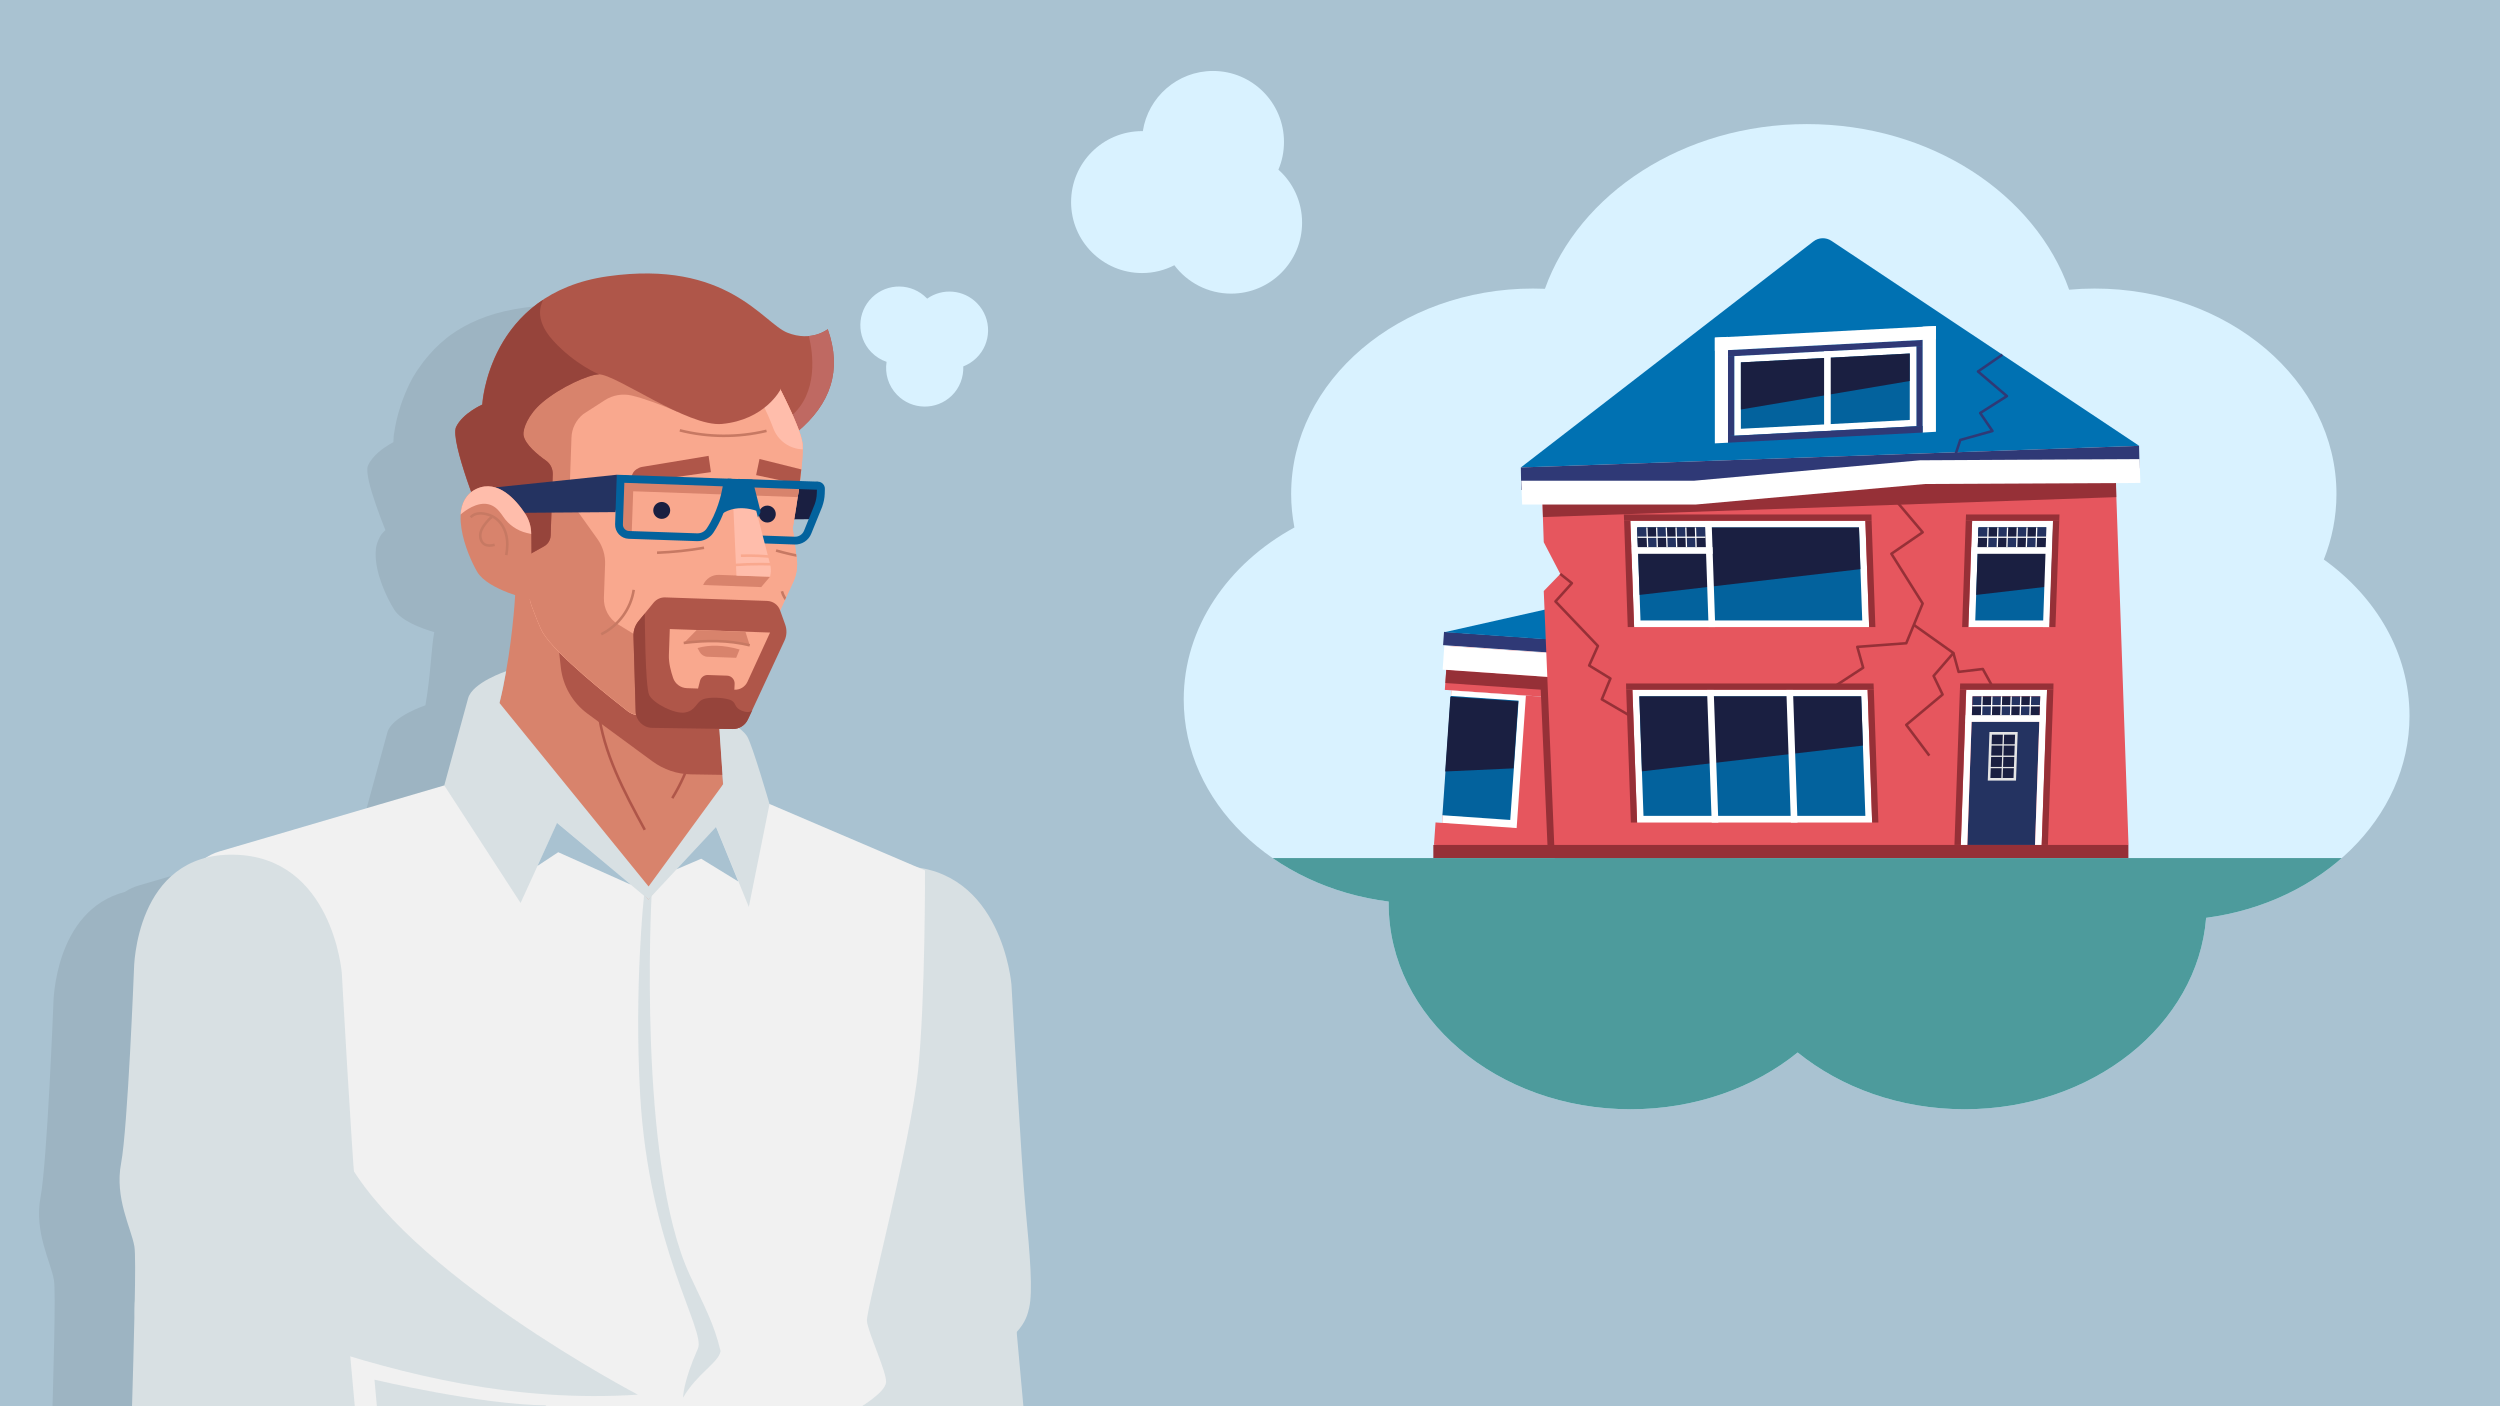 <svg xmlns="http://www.w3.org/2000/svg" xmlns:xlink="http://www.w3.org/1999/xlink" x="0px" y="0px" viewBox="0 0 1920 1080" style="enable-background:new 0 0 1920 1080;" xml:space="preserve"><style type="text/css">	.st0{fill:#818181;}	.st1{fill:#A9C2D1;}	.st2{fill:#D9F2FF;}	.st3{clip-path:url(#SVGID_00000048486087954271667710000002714906696516428707_);}	.st4{fill:#2F3976;}	.st5{fill:#E6565E;}	.st6{fill:#963037;}	.st7{fill:#FFFFFF;}	.st8{fill:#03629D;}	.st9{fill:#1A1F41;}	.st10{fill:#0071B2;}	.st11{fill:#243361;}	.st12{fill:#E5E5E5;}	.st13{fill:none;stroke:#FFFFFF;stroke-miterlimit:10;}	.st14{fill:none;stroke:#963037;stroke-width:2;stroke-linejoin:round;stroke-miterlimit:10;}	.st15{fill:none;stroke:#2F3976;stroke-width:2;stroke-linejoin:round;stroke-miterlimit:10;}	.st16{fill:#4D9B9C;}	.st17{fill:#9DB4C2;}	.st18{fill:#F9A88E;}	.st19{fill:#D8E0E3;}	.st20{fill:#F1F1F1;}	.st21{fill:#D8836C;}	.st22{fill:none;stroke:#AF5649;stroke-width:2;stroke-miterlimit:10;}	.st23{fill:#AF5649;}	.st24{fill:#BF6962;}	.st25{fill:#FFBDAB;}	.st26{clip-path:url(#SVGID_00000088813749197063597420000005129020219513866909_);fill:#AF5649;}			.st27{clip-path:url(#SVGID_00000088813749197063597420000005129020219513866909_);fill:none;stroke:#C77963;stroke-width:2;stroke-miterlimit:10;}	.st28{fill:#96443B;}	.st29{fill:none;stroke:#C77963;stroke-width:2;stroke-miterlimit:10;}	.st30{fill:none;stroke:#F9A88E;stroke-width:2;stroke-miterlimit:10;}</style><g id="DOC_x5F_BG">	<rect x="-7699.4" y="-7951.8" class="st0" width="17318.7" height="16983.5"></rect></g><g id="BG">	<rect class="st1" width="1920" height="1080"></rect></g><g id="FG">	<path class="st2" d="M1850.5,549.8c0-48.2-25.6-91.3-65.8-120.1c6.3-15.8,9.7-32.7,9.7-50.3c0-87.2-83.2-157.8-185.8-157.8  c-6.6,0-13.1,0.3-19.5,0.9c-26-73.6-106.3-127.2-201.4-127.2c-94.8,0-175,53.3-201.2,126.5c-3-0.1-6-0.2-9.1-0.2  c-102.6,0-185.8,70.6-185.8,157.8c0,8.8,0.9,17.3,2.5,25.7c-51.1,27.9-85,76.7-85,132.1c0,78.8,68.3,144,157.4,155.2  c0,0.6,0,1.2,0,1.7c0,87.2,83.2,157.8,185.8,157.8c49.8,0,94.9-16.6,128.3-43.6c33.4,27,78.5,43.6,128.3,43.6  c98.4,0,178.9-64.9,185.4-147C1782.7,693.3,1850.5,628.3,1850.5,549.8z"></path>	<g>		<defs>			<path id="SVGID_1_" d="M1850.5,549.8c0-48.2-25.6-91.3-65.8-120.1c6.3-15.8,9.7-32.7,9.7-50.3c0-87.2-83.2-157.8-185.8-157.8    c-6.6,0-13.1,0.3-19.5,0.9c-26-73.6-106.3-127.2-201.4-127.2c-94.8,0-175,53.3-201.2,126.5c-3-0.1-6-0.2-9.1-0.2    c-102.6,0-185.8,70.6-185.8,157.8c0,8.8,0.9,17.3,2.5,25.7c-51.1,27.9-85,76.7-85,132.1c0,78.8,68.3,144,157.4,155.2    c0,0.6,0,1.2,0,1.7c0,87.2,83.2,157.8,185.8,157.8c49.8,0,94.9-16.6,128.3-43.6c33.4,27,78.5,43.6,128.3,43.6    c98.4,0,178.9-64.9,185.4-147C1782.7,693.3,1850.5,628.3,1850.5,549.8z"></path>		</defs>		<clipPath id="SVGID_00000031890384625364575930000000446086323182929043_">			<use xlink:href="#SVGID_1_" style="overflow:visible;"></use>		</clipPath>		<g style="clip-path:url(#SVGID_00000031890384625364575930000000446086323182929043_);">			<g>									<rect x="1109" y="488.9" transform="matrix(-0.998 -6.975647e-02 6.975647e-02 -0.998 2276.678 1067.43)" class="st4" width="95.9" height="10.2"></rect>									<rect x="1101.3" y="634.6" transform="matrix(0.998 6.975647e-02 -6.975647e-02 0.998 47.662 -78.509)" class="st5" width="93.2" height="17.2"></rect>									<rect x="1110.2" y="499.1" transform="matrix(0.998 6.975647e-02 -6.975647e-02 0.998 38.813 -79.439)" class="st5" width="93.2" height="33.8"></rect>									<rect x="1110" y="532.9" transform="matrix(0.998 6.975647e-02 -6.975647e-02 0.998 44.142 -79.058)" class="st5" width="88.1" height="119.2"></rect>				<polygon class="st6" points="1202.8,526 1193.8,655 1188.7,654.6 1183.1,525.6     "></polygon>				<g>											<rect x="1110.6" y="531.9" transform="matrix(0.998 6.975647e-02 -6.975647e-02 0.998 43.432 -78.052)" class="st7" width="57.3" height="101.9"></rect>											<rect x="1090.9" y="556.6" transform="matrix(6.975647e-02 -0.998 0.998 6.975647e-02 476.19 1675.99)" class="st8" width="91.8" height="52.2"></rect>					<polygon class="st9" points="1166,538.7 1162.4,590.1 1109.9,592.5 1113.9,535.1      "></polygon>				</g>									<rect x="1109.8" y="517.4" transform="matrix(0.998 6.975647e-02 -6.975647e-02 0.998 39.267 -79.391)" class="st6" width="93.2" height="10.2"></rect>									<rect x="1108" y="499" transform="matrix(0.998 6.975647e-02 -6.975647e-02 0.998 38.266 -79.399)" class="st7" width="95.9" height="18.4"></rect>				<polygon class="st10" points="1109.5,485.5 1205.2,492.2 1207.2,463.5     "></polygon>			</g>			<g>				<polygon class="st5" points="1634.7,648.9 1194.3,664.2 1185.6,453.9 1198.3,440.8 1185.6,416.4 1184.6,387 1625,371.6     "></polygon>				<path class="st10" d="M1392.6,185.5L1168,359l474.9-16.6L1406.6,185C1402.3,182.1,1396.7,182.3,1392.6,185.5z"></path>				<polygon class="st4" points="1168,359 1642.8,342.4 1643.2,359.7 1168.3,376.3     "></polygon>				<polygon class="st6" points="1625.3,381.8 1185,397.1 1184.6,380.7 1625,365.3     "></polygon>				<polygon class="st7" points="1643.8,370.9 1478.6,371.7 1302.1,387.5 1169,387.5 1168.3,369.2 1301,369.2 1474.6,353.5      1643.2,352.6     "></polygon>			</g>			<rect x="1100.8" y="648.9" class="st6" width="533.8" height="10.2"></rect>			<g>				<g>					<path class="st7" d="M1571.3,554.3h-62.1l0.9-24.6h62.1L1571.3,554.3z M1514.4,549.2h52l0.5-14.4h-52L1514.4,549.2z"></path>					<polygon class="st11" points="1562.9,648.9 1510.9,648.9 1514.2,554.3 1566.2,554.3      "></polygon>					<path class="st7" d="M1568,648.9h-62.1l3.5-99.7h62.1L1568,648.9z M1510.9,648.9h52l3.3-94.6h-52L1510.9,648.9z"></path>					<g>						<polygon class="st9" points="1546.4,597.5 1528.6,597.5 1529.8,564.2 1547.5,564.2       "></polygon>						<path class="st12" d="M1548.3,599.5h-21.7l1.3-37.3h21.7L1548.3,599.5z M1528.6,597.5h17.8l1.2-33.3h-17.8L1528.6,597.5z"></path>						<polygon class="st12" points="1538,598.5 1537,598.5 1538.2,563.2 1539.2,563.2       "></polygon>						<polygon class="st12" points="1547.6,590 1527.9,590 1527.9,589 1547.7,589       "></polygon>						<polygon class="st12" points="1547.9,581.3 1528.2,581.3 1528.2,580.3 1548,580.3       "></polygon>						<polygon class="st12" points="1548.2,572.6 1528.5,572.6 1528.5,571.6 1548.3,571.6       "></polygon>					</g>					<polygon class="st6" points="1505.9,648.9 1501,648.9 1505.2,529.7 1510,529.7      "></polygon>					<polygon class="st6" points="1572.8,648.9 1568,648.9 1572.1,529.7 1577,529.7      "></polygon>					<g>						<polygon class="st11" points="1522.1,542 1514.7,542 1514.9,534.8 1522.3,534.8       "></polygon>						<polygon class="st11" points="1536.9,542 1529.5,542 1529.8,534.8 1537.2,534.8       "></polygon>						<polygon class="st11" points="1551.8,542 1544.4,542 1544.6,534.8 1552,534.8       "></polygon>						<polygon class="st11" points="1566.6,542 1559.2,542 1559.5,534.8 1566.9,534.8       "></polygon>						<polygon class="st11" points="1529.3,549.2 1521.8,549.2 1522.1,542 1529.5,542       "></polygon>						<polygon class="st11" points="1544.1,549.2 1536.7,549.2 1536.9,542 1544.4,542       "></polygon>						<polygon class="st11" points="1559,549.2 1551.5,549.2 1551.8,542 1559.2,542       "></polygon>						<g>							<polygon class="st9" points="1529.5,542 1522.1,542 1522.3,534.8 1529.8,534.8        "></polygon>							<polygon class="st9" points="1544.4,542 1536.9,542 1537.2,534.8 1544.6,534.8        "></polygon>							<polygon class="st9" points="1559.2,542 1551.8,542 1552,534.8 1559.5,534.8        "></polygon>						</g>						<g>							<polygon class="st9" points="1521.8,549.2 1514.4,549.2 1514.7,542 1522.1,542        "></polygon>							<polygon class="st9" points="1536.7,549.2 1529.3,549.2 1529.5,542 1536.9,542        "></polygon>							<polygon class="st9" points="1551.5,549.2 1544.1,549.2 1544.4,542 1551.8,542        "></polygon>							<polygon class="st9" points="1566.4,549.2 1559,549.2 1559.2,542 1566.6,542        "></polygon>						</g>						<line class="st13" x1="1522.3" y1="534.8" x2="1521.8" y2="549.2"></line>						<line class="st13" x1="1529.8" y1="534.8" x2="1529.3" y2="549.2"></line>						<line class="st13" x1="1537.2" y1="534.8" x2="1536.7" y2="549.2"></line>						<line class="st13" x1="1544.6" y1="534.8" x2="1544.1" y2="549.2"></line>						<line class="st13" x1="1552" y1="534.8" x2="1551.5" y2="549.2"></line>						<line class="st13" x1="1559.5" y1="534.8" x2="1559" y2="549.2"></line>						<line class="st13" x1="1514.7" y1="542" x2="1566.6" y2="542"></line>					</g>					<polygon class="st6" points="1505.2,529.7 1577,529.7 1577.1,524.9 1505.4,524.9      "></polygon>				</g>				<g>					<polygon class="st7" points="1437.8,631.7 1257.3,631.7 1253.7,529.7 1434.3,529.7      "></polygon>					<polygon class="st8" points="1432.6,626.6 1262.2,626.6 1259,534.8 1429.4,534.8      "></polygon>					<polygon class="st9" points="1430.7,572.6 1261,592.4 1259,534.8 1429.4,534.8      "></polygon>					<polygon class="st7" points="1375.4,631.7 1380.5,631.7 1377,529.7 1371.9,529.7      "></polygon>					<polygon class="st7" points="1314.6,631.7 1319.7,631.7 1316.1,529.7 1311,529.7      "></polygon>					<polygon class="st6" points="1442.6,631.7 1437.8,631.7 1434.3,529.7 1439.1,529.7      "></polygon>					<polygon class="st6" points="1257.3,631.7 1252.5,631.7 1248.9,529.7 1253.7,529.7      "></polygon>					<polygon class="st6" points="1248.9,529.7 1439.1,529.7 1438.9,524.9 1248.8,524.9      "></polygon>				</g>				<g>					<polygon class="st7" points="1435.5,481.6 1255,481.6 1252.1,400 1432.6,400      "></polygon>					<polygon class="st8" points="1430.2,476.5 1259.9,476.5 1257.4,405.1 1427.7,405.1      "></polygon>					<polygon class="st9" points="1428.8,437.1 1259.2,456.9 1257.4,405.1 1427.7,405.1      "></polygon>					<g>						<polygon class="st11" points="1265.1,412.6 1257.6,412.6 1257.4,405.1 1264.8,405.1       "></polygon>						<polygon class="st11" points="1280,412.6 1272.5,412.6 1272.3,405.1 1279.7,405.1       "></polygon>						<polygon class="st11" points="1294.9,412.6 1287.5,412.6 1287.2,405.1 1294.7,405.1       "></polygon>						<polygon class="st11" points="1309.8,412.6 1302.4,412.6 1302.1,405.1 1309.6,405.1       "></polygon>						<polygon class="st11" points="1272.8,420.2 1265.4,420.2 1265.1,412.6 1272.5,412.6       "></polygon>						<polygon class="st11" points="1287.7,420.2 1280.3,420.2 1280,412.6 1287.5,412.6       "></polygon>						<polygon class="st11" points="1302.6,420.2 1295.2,420.2 1294.9,412.6 1302.4,412.6       "></polygon>						<g>							<polygon class="st9" points="1272.5,412.6 1265.1,412.6 1264.8,405.1 1272.3,405.1        "></polygon>							<polygon class="st9" points="1287.5,412.6 1280,412.6 1279.7,405.1 1287.2,405.1        "></polygon>							<polygon class="st9" points="1302.4,412.6 1294.9,412.6 1294.7,405.1 1302.1,405.1        "></polygon>						</g>						<g>							<polygon class="st9" points="1265.4,420.2 1257.9,420.2 1257.6,412.6 1265.1,412.6        "></polygon>							<polygon class="st9" points="1280.3,420.2 1272.8,420.2 1272.5,412.6 1280,412.6        "></polygon>							<polygon class="st9" points="1295.2,420.2 1287.7,420.2 1287.5,412.6 1294.9,412.6        "></polygon>							<polygon class="st9" points="1310.1,420.2 1302.6,420.2 1302.4,412.6 1309.8,412.6        "></polygon>						</g>						<line class="st13" x1="1264.8" y1="405.1" x2="1265.4" y2="420.2"></line>						<line class="st13" x1="1272.3" y1="405.1" x2="1272.8" y2="420.2"></line>						<line class="st13" x1="1279.7" y1="405.1" x2="1280.3" y2="420.2"></line>						<line class="st13" x1="1287.2" y1="405.1" x2="1287.7" y2="420.2"></line>						<line class="st13" x1="1294.7" y1="405.1" x2="1295.2" y2="420.2"></line>						<line class="st13" x1="1302.1" y1="405.1" x2="1302.6" y2="420.2"></line>						<line class="st13" x1="1257.6" y1="412.6" x2="1309.8" y2="412.6"></line>					</g>					<polygon class="st7" points="1312.2,481.6 1317.3,481.6 1314.5,400 1309.4,400      "></polygon>					<polygon class="st7" points="1315.4,425.3 1315.2,420.2 1252.8,420.2 1253,425.3      "></polygon>					<polygon class="st6" points="1440.3,481.6 1435.5,481.6 1432.6,400 1437.4,400      "></polygon>					<polygon class="st6" points="1255,481.6 1250.1,481.6 1247.3,400 1252.1,400      "></polygon>					<polygon class="st6" points="1247.3,400 1437.4,400 1437.3,395.1 1247.1,395.1      "></polygon>				</g>				<g>					<polygon class="st7" points="1574.1,481.6 1511.7,481.6 1514.6,400 1576.9,400      "></polygon>					<polygon class="st8" points="1576.8,405.1 1574.3,476.5 1517,476.5 1519.5,405.1      "></polygon>					<polygon class="st9" points="1576.8,405.1 1575.2,450.2 1517.7,456.9 1519.5,405.1      "></polygon>					<g>						<polygon class="st11" points="1526.7,412.6 1519.2,412.6 1519.5,405.1 1526.9,405.1       "></polygon>						<polygon class="st11" points="1541.6,412.6 1534.1,412.6 1534.4,405.1 1541.8,405.1       "></polygon>						<polygon class="st11" points="1556.5,412.6 1549,412.6 1549.3,405.1 1556.8,405.1       "></polygon>						<polygon class="st11" points="1571.4,412.6 1563.9,412.6 1564.2,405.1 1571.7,405.1       "></polygon>						<polygon class="st11" points="1533.9,420.2 1526.4,420.2 1526.7,412.6 1534.1,412.6       "></polygon>						<polygon class="st11" points="1548.8,420.2 1541.3,420.2 1541.6,412.6 1549,412.6       "></polygon>						<polygon class="st11" points="1563.7,420.2 1556.2,420.2 1556.5,412.6 1563.9,412.6       "></polygon>						<g>							<polygon class="st9" points="1534.1,412.6 1526.7,412.6 1526.9,405.1 1534.4,405.1        "></polygon>							<polygon class="st9" points="1549,412.6 1541.6,412.6 1541.8,405.1 1549.3,405.1        "></polygon>							<polygon class="st9" points="1563.9,412.6 1556.5,412.6 1556.8,405.1 1564.2,405.1        "></polygon>						</g>						<g>							<polygon class="st9" points="1526.4,420.2 1518.9,420.2 1519.2,412.6 1526.7,412.6        "></polygon>							<polygon class="st9" points="1541.3,420.2 1533.9,420.2 1534.1,412.6 1541.6,412.6        "></polygon>							<polygon class="st9" points="1556.2,420.2 1548.8,420.2 1549,412.6 1556.5,412.6        "></polygon>							<polygon class="st9" points="1571.1,420.2 1563.7,420.2 1563.9,412.6 1571.4,412.6        "></polygon>						</g>						<line class="st13" x1="1526.9" y1="405.1" x2="1526.4" y2="420.2"></line>						<line class="st13" x1="1534.4" y1="405.1" x2="1533.9" y2="420.2"></line>						<line class="st13" x1="1541.8" y1="405.1" x2="1541.3" y2="420.2"></line>						<line class="st13" x1="1549.3" y1="405.1" x2="1548.8" y2="420.2"></line>						<line class="st13" x1="1556.8" y1="405.1" x2="1556.2" y2="420.2"></line>						<line class="st13" x1="1564.2" y1="405.1" x2="1563.7" y2="420.2"></line>						<line class="st13" x1="1519.2" y1="412.6" x2="1571.4" y2="412.6"></line>					</g>					<polygon class="st7" points="1569,481.6 1574.1,481.6 1576.9,400 1571.8,400      "></polygon>					<polygon class="st7" points="1576.1,425.3 1576.2,420.2 1513.9,420.2 1513.7,425.3      "></polygon>					<polygon class="st6" points="1511.7,481.6 1506.9,481.6 1509.7,400 1514.6,400      "></polygon>					<polygon class="st6" points="1578.6,481.6 1573.8,481.6 1576.7,400 1581.5,400      "></polygon>					<polygon class="st6" points="1509.7,400 1581.5,400 1581.7,395.1 1509.9,395.1      "></polygon>				</g>				<g>					<polygon class="st4" points="1476.6,327.1 1471.8,327.3 1471.8,266.1 1476.6,265.9      "></polygon>					<polygon class="st4" points="1332,334.6 1327.1,334.9 1327.1,273.7 1332,273.5      "></polygon>					<polygon class="st4" points="1327.1,273.8 1476.6,266 1476.6,261.1 1327.1,268.9      "></polygon>					<polygon class="st7" points="1471.8,327.3 1332,334.6 1332,273.5 1471.8,266.1      "></polygon>					<polygon class="st8" points="1466.7,322.5 1337,329.3 1337,278.3 1466.7,271.5      "></polygon>					<polygon class="st9" points="1337,314.5 1466.7,292.6 1466.7,271.5 1337,278.3      "></polygon>					<polygon class="st7" points="1400.9,331 1406,330.8 1406,269.6 1400.9,269.8      "></polygon>					<polygon class="st7" points="1486.8,250.4 1476.6,250.9 1476.6,332.2 1486.8,331.6      "></polygon>					<polygon class="st7" points="1327.1,258.7 1317,259.3 1317,340.5 1327.1,340      "></polygon>					<polygon class="st7" points="1486.8,260.5 1486.8,250.4 1317,259.3 1317,269.4      "></polygon>					<polygon class="st4" points="1476.6,332.2 1327.1,340 1327.1,334.9 1476.6,327.1      "></polygon>				</g>			</g>			<polyline class="st14" points="1452.6,380.4 1476.6,408.8 1452.6,425.3 1476.6,463.5 1464,494 1426.4,496.8 1430.9,512.8     1408.7,527.3    "></polyline>			<polyline class="st14" points="1469.8,479.9 1500.2,501.5 1485,519.1 1491.9,533.4 1464,556.7 1481.7,580.3    "></polyline>			<polyline class="st14" points="1500.2,501.5 1504.2,516 1522.8,513.8 1529.3,525.6    "></polyline>			<polyline class="st14" points="1198.3,440.8 1207.2,447.9 1194.6,461.9 1227.2,496.1 1220.5,511.1 1236.8,521.1 1230.2,537.1     1253,550.4    "></polyline>			<polyline class="st15" points="1537.8,272.4 1519.1,285.3 1541.3,304.2 1520.8,317.2 1530.2,331 1505.5,337.9 1501,351.6    "></polyline>			<rect x="934.1" y="659" class="st16" width="883.5" height="244.2"></rect>		</g>	</g>	<g>		<path class="st2" d="M981.8,130.3c2.8-6.5,4.3-13.7,4.3-21.3c0-30.1-24.4-54.5-54.5-54.5c-27.3,0-49.9,20.1-53.9,46.2   c-0.2,0-0.4,0-0.6,0c-30.1,0-54.5,24.4-54.5,54.5s24.4,54.5,54.5,54.5c9,0,17.4-2.2,24.8-6c9.9,13.2,25.8,21.8,43.6,21.8   c30.1,0,54.5-24.4,54.5-54.5C1000,154.8,993,140.2,981.8,130.3z"></path>	</g>	<g>		<path class="st2" d="M739.8,281.4c3.6-1.4,7-3.5,10-6.4c11.8-11.4,12.1-30.2,0.7-42c-10.3-10.7-26.7-12-38.5-3.6   c-0.1-0.1-0.2-0.2-0.2-0.3c-11.4-11.8-30.2-12.1-42-0.7c-11.8,11.4-12.1,30.2-0.7,42c3.4,3.5,7.4,6,11.8,7.5   c-1.4,8.9,1.2,18.3,8,25.3c11.4,11.8,30.2,12.1,42,0.7C737.1,297.9,740.1,289.6,739.8,281.4z"></path>	</g>	<path class="st17" d="M736.3,1292.4l-1.7-9.5c3-2.4,4.7-6.2,4.4-10.1c-3.3-40.8-20-224-20-224c6.8-7.3,8.6-14,9.6-18.6  c2.9-12.7,0.7-40.3-2.7-75.3c-3.4-35-11-172.9-11-172.9s-6.4-80.3-71.6-89.9l-114.2-48.8c0,0-13-44.8-17.1-51.8  c-3.8-6.7-20.2-15.7-22-16.7l-11.5,7.6l1.3,0l23.3-0.5c0.6,0,1.3-0.1,1.9-0.2c0.3-0.1,0.6-0.1,0.9-0.2c3.9-0.9,7.2-3.7,8.8-7.4  l25.9-61.2c1.7-4,1.8-8.6,0.1-12.6l-4.2-10.7l3.8-9c0.8,1.1,1.7,2.2,2.7,3.1c2.5,2.5,4.1-21.5,7.2-19.8l-9.2,15l5-12  c2.3-5.6,3-11.7,2-17.7l-0.4-2.4c2,0.3,3.9,0.6,5.9,0.9l-6-1.1l-1.4-8.1c5.5-0.1,10.3-3.6,12.2-8.8l7.6-21l0-0.1  c1-3.2,1.5-6.5,1.5-9.9l0-3.6c0-3-2.4-5.4-5.4-5.4l-0.3,0l0,0l0,0l-13.5,0c0.2-2.5,0.4-5,0.6-7.4c7.5,0,13.6,0,14.5,0  c2.8,0-0.1-5.6-1.2-7.7c-1.1-2-3.7-3.6-5.9-3.7l-6.8-0.2c0.1-2.4,0.1-4.7,0-6.6c0,0,0-0.1,0-0.1c0-0.3,0-0.6,0-0.8  c0-0.1,0-0.1,0-0.2c0-0.2,0-0.5-0.1-0.7c0-0.1,0-0.1,0-0.2c0-0.3-0.1-0.6-0.1-0.8c0-0.4-0.1-0.8-0.2-1.3c0-0.2-0.1-0.3-0.1-0.5  c-0.1-0.3-0.1-0.6-0.2-1c0-0.2-0.1-0.4-0.2-0.6c-0.1-0.3-0.2-0.7-0.3-1c-0.1-0.2-0.1-0.5-0.2-0.7c-0.1-0.3-0.2-0.7-0.3-1.1  c-0.1-0.2-0.2-0.5-0.2-0.7c-0.1-0.4-0.3-0.8-0.4-1.1c-0.1-0.2-0.2-0.5-0.3-0.7c-0.2-0.4-0.3-0.9-0.5-1.3c-0.1-0.2-0.1-0.3-0.2-0.5  c1.1-1,2.1-2,3.1-3c1.4-1.4,2.8-2.9,4.1-4.3c1.3-1.4,2.5-2.9,3.7-4.4c15-19.3,18.6-41.4,8.5-66.8l0,0l0,0c0,0,0,0-0.1,0  c0,0,0,0,0,0c0,0-0.1,0.1-0.2,0.1c0,0,0,0,0,0c-0.2,0.1-0.4,0.3-0.7,0.5c0,0,0,0,0,0c-0.2,0.1-0.3,0.2-0.5,0.4c0,0,0,0,0,0  c-1.2,0.8-3,1.9-5.5,2.8c0,0,0,0,0,0c-1.2,0.5-2.6,0.9-4.1,1.3c0,0-0.1,0-0.1,0c-1,0.2-2.1,0.4-3.2,0.6c-4.6,0.6-10.2,0.3-16.6-2  c-19-6.7-48-54.7-139.4-38.5c-20.7,3.7-36.7,10.9-49.2,19.9c0,0,0,0,0,0c-0.3,0.2-0.5,0.4-0.8,0.6c-0.3,0.2-0.6,0.4-0.8,0.6  c-0.6,0.5-1.3,1-1.9,1.5c-0.1,0.1-0.2,0.2-0.3,0.3c-0.7,0.6-1.4,1.2-2.1,1.8c-0.2,0.2-0.4,0.3-0.6,0.5c-0.5,0.4-1,0.9-1.5,1.3  c-0.2,0.2-0.4,0.4-0.6,0.6c-0.5,0.5-1.1,1-1.6,1.5c-0.1,0.1-0.3,0.2-0.4,0.4c-0.7,0.6-1.3,1.3-2,1.9c-0.1,0.1-0.2,0.2-0.2,0.3  c-0.6,0.6-1.1,1.1-1.6,1.7c-0.1,0.2-0.3,0.3-0.4,0.5c-0.5,0.5-1,1.1-1.5,1.6c-0.1,0.1-0.2,0.3-0.3,0.4c-1.2,1.3-2.3,2.7-3.4,4.1  c-0.1,0.1-0.2,0.2-0.3,0.3c-0.5,0.6-0.9,1.2-1.3,1.8c-0.1,0.1-0.2,0.2-0.3,0.4c-1,1.4-2,2.8-3,4.2c0,0,0,0.1-0.1,0.1  c-0.4,0.7-0.9,1.3-1.3,2c-0.1,0.1-0.1,0.2-0.2,0.3c-0.4,0.7-0.8,1.3-1.2,2c0,0-0.1,0.1-0.1,0.1c-0.9,1.4-1.7,2.9-2.4,4.3  c0,0.1-0.1,0.1-0.1,0.2c-0.3,0.6-0.7,1.3-1,1.9c0,0.1-0.1,0.1-0.1,0.2c-0.7,1.4-1.4,2.9-2,4.3c0,0,0,0,0,0.1  c-0.3,0.7-0.6,1.3-0.9,2c0,0.1-0.1,0.2-0.1,0.2c-0.3,0.7-0.6,1.3-0.8,2l0,0c-0.6,1.4-1.1,2.7-1.6,4.1c0,0.1-0.1,0.2-0.1,0.2  c-0.2,0.6-0.4,1.2-0.6,1.8c0,0.1,0,0.1-0.1,0.2c-0.4,1.3-0.9,2.6-1.2,3.9c0,0.1,0,0.1-0.1,0.2c-0.2,0.6-0.3,1.1-0.5,1.7  c0,0.1-0.1,0.2-0.1,0.3c-0.2,0.6-0.3,1.2-0.5,1.7c0,0,0,0,0,0c-0.2,0.6-0.3,1.2-0.5,1.8c0,0,0,0.1,0,0.1c-0.1,0.5-0.3,1-0.4,1.6  c0,0.1-0.1,0.2-0.1,0.3c-0.1,0.5-0.2,0.9-0.3,1.3c0,0.1,0,0.2-0.1,0.3c-0.2,1-0.4,2.1-0.6,3c0,0.1,0,0.2-0.1,0.4  c-0.1,0.4-0.1,0.7-0.2,1.1c0,0.1,0,0.3-0.1,0.4c-0.1,0.4-0.1,0.7-0.2,1.1c0,0.1,0,0.2,0,0.2c-0.1,0.4-0.1,0.8-0.2,1.2  c0,0.1,0,0.3-0.1,0.4c0,0.3-0.1,0.5-0.1,0.8c0,0.2,0,0.3-0.1,0.5c0,0.2-0.1,0.4-0.1,0.6c0,0.1,0,0.3-0.1,0.4c0,0.2-0.1,0.5-0.1,0.7  c0,0.2-0.1,0.5-0.1,0.7c0,0.1,0,0.3,0,0.4c0,0.2,0,0.3-0.1,0.5c0,0.1,0,0.2,0,0.3c0,0.2,0,0.4,0,0.5c0,0,0,0.1,0,0.1  c-0.2,2.2-0.2,3.4-0.2,3.4s-1.2,0.6-3,1.7c-4.6,2.7-13.1,8.6-16.5,16.3c-1,2.2-0.5,6.5,0.7,12.1c2.4,10.5,7.8,25.2,12.7,37.5  c0,0,0,0,0,0c-0.3,0.3-0.6,0.5-0.9,0.8c-0.1,0.1-0.1,0.1-0.2,0.2c-0.3,0.3-0.6,0.6-0.9,1c0,0-0.1,0.1-0.1,0.1  c-0.3,0.3-0.5,0.6-0.8,0.9c-0.1,0.1-0.1,0.2-0.2,0.3c-0.3,0.3-0.5,0.7-0.7,1.1c0,0,0,0,0,0c-0.2,0.4-0.5,0.8-0.7,1.2  c0,0.1-0.1,0.2-0.1,0.3c-0.2,0.3-0.3,0.7-0.5,1c0,0.1-0.1,0.1-0.1,0.2c-0.2,0.4-0.3,0.8-0.5,1.2c0,0.1-0.1,0.1-0.1,0.2  c-0.1,0.4-0.3,0.7-0.4,1.1c0,0.1-0.1,0.2-0.1,0.3c-0.1,0.4-0.2,0.9-0.4,1.3c0,0,0,0,0,0c-0.1,0.4-0.2,0.9-0.3,1.3  c0,0.1,0,0.2-0.1,0.3c-0.1,0.4-0.1,0.9-0.2,1.4c0,0,0,0,0,0c-0.1,0.5-0.1,1-0.1,1.5c0,0.1,0,0.2,0,0.3c0,0.4-0.1,0.8-0.1,1.3  c0,0.1,0,0.1,0,0.2c0,0,0,0,0,0c-0.5,15.5,8.6,34.6,14.3,43.6c5.4,8.5,20.1,14.1,30.7,17.2c-2.3,11.7-2.7,33-6.8,56.2  c0,0-25.9,8.6-29.2,20.8c-3.3,12.1-18.3,66.9-18.3,66.9l-172.7,50.7c-3.9,1.1-7.4,2.8-10.6,4.9c-54.4,14.2-54.9,85.6-54.9,85.6  s-4.8,122.2-9.9,149C26.1,946,39,969.1,41.4,983c0.8,4.5,0.7,22.8,0.2,46.5c-1,50.4-3.7,124.9-3.5,141.8  c0.2,24.9,1.6,22.9,12.5,44.6c8.1,16.1,15.1,37.4,18.1,47.3c1.1,3.5,3.7,6.3,7.1,7.5c0.4,0.1,0.8,0.3,1.2,0.4l2,12.2  c0.4,2.5,2,4.7,4.3,5.9c1.8,0.9,4.3,2.1,7.5,3.4l8,61.7c3.4,32.5,32.5,56.1,65.1,52.7c32.5-3.4,56.1-32.5,52.7-65.1l-4.2-47.4  c2.4-1,4.3-1.9,5.8-2.7c3-1.7,4.6-5.1,4-8.5l-1.7-9.5c2.7-2.2,4.4-5.5,4.4-9c91.5,9.3,318.1,31,367.9,23.5l0.7,4  c0.4,2.5,2,4.7,4.3,5.9c1.8,0.9,4.3,2.1,7.5,3.4l8,61.7c3.4,32.5,32.5,56.1,65.1,52.7c32.5-3.4,56.1-32.5,52.7-65.1l-4.2-47.4  c2.4-1,4.3-1.9,5.8-2.7C735.3,1299.2,736.9,1295.8,736.3,1292.4z M493.6,628L493.6,628L493.6,628L493.6,628z M545.8,432.5l-0.7,0  l-1.1-6.5c0,0,0.4-2.6,0.9-6.8l11.1-0.5l-3.3,9C551.7,430.5,548.9,432.5,545.8,432.5z M321.9,565.3  C321.9,565.3,321.9,565.3,321.9,565.3C321.9,565.3,321.9,565.3,321.9,565.3z"></path>	<g>		<g>			<g>				<g>					<path class="st19" d="M617.7,1012.8c-1,50.4-3.7,124.9-3.5,141.8c0.2,24.9,1.6,22.9,12.5,44.6c8.1,16.1,15.1,37.4,18.1,47.3      c1.1,3.5,3.7,6.3,7.1,7.5c76.8,28.7,124.9,12.8,142.2,4.6c4.4-2.1,7.1-6.7,6.7-11.6c-3.3-40.8-20-224-20-224L617.7,1012.8z"></path>				</g>				<circle class="st19" cx="699.4" cy="1014.2" r="81.7"></circle>			</g>			<path class="st19" d="M776.8,756.2c0,0-7.1-89.5-83-90.8c-76-1.3-76.6,88-76.6,88s-4.8,122.2-9.9,149    c-5.1,26.8,7.8,49.9,10.2,63.8c0.8,4.5,0.7,22.8,0.2,46.5l163.1,10.3c6.8-7.3,8.6-14,9.6-18.6c2.9-12.7,0.7-40.3-2.7-75.3    C784.4,894.1,776.8,756.2,776.8,756.2z"></path>		</g>		<g>			<path class="st20" d="M341.2,603.2l-172.7,50.7c-18.3,5.4-30.1,23.1-28,42c7.6,67.9,25.7,220.5,40,256.7    c18.5,46.9,39.2,79.2,42.9,97.2c3.7,18-0.3,93.1-3.3,112.4s-1.9,32.6,2.6,43.3s25.4,29.7,25.4,29.7s376.5,40.5,413.3,25.8    c0,0,20.2-11.6,24.4-24.2c4.2-12.6-27.2-154.8-27.2-154.8s21.5-12.3,21.9-20.5c0.4-8.2-14-38.4-14.7-47    c-0.7-8.7,33.7-137.3,39.3-192.4c5.6-55.1,5.3-153.6,5.3-153.6l-119.3-51L341.2,603.2z"></path>			<path class="st19" d="M500.4,688.1c0,0-11,204,29.4,291.2c11.4,24.6,18.4,36.8,23.6,58.3c-1.3,8.8-18.1,17.2-28.8,35.8    c0,0-0.2-11.6,11.4-37.7c6.2-14-37.8-77.6-44.4-195.4c-4.6-82.6,3-152.3,3-152.3L500.4,688.1z"></path>			<path class="st19" d="M489.9,1071.1c0,0-180.2-94.1-226-185.3l-29.6,144.9C311.4,1056.5,396.3,1077.2,489.9,1071.1z"></path>			<path class="st19" d="M287.6,1059.6c0,0,81.5,19.3,131.9,19.7l0,0c-2.5,2.7-6.1,4.3-10,4.5c-21.6,1.4-94.3,5.6-119.6,1.4    L287.6,1059.6z"></path>		</g>		<g>			<path class="st21" d="M396.1,449.2c0,0-3.5,97.1-33.4,145.8l59.2,12.9l76,82.9l37.7-47.3l19.7-41.2l-9.9-150.5L396.1,449.2z"></path>			<path class="st22" d="M459.5,545.4c3.8,32.9,19.9,62.8,35.7,91.9"></path>			<path class="st22" d="M531.4,579.6c-3.6,11.7-8.7,23-15.1,33.4"></path>			<path class="st23" d="M554.9,595.1l-9.4-143.3l-68-1.2l-51.9,15.9l5.1,46.1c1.6,14.2,9,27,20.5,35.5l50,36.7    c8.5,6.2,18.7,9.7,29.2,9.9L554.9,595.1z"></path>			<path class="st19" d="M573.9,565.7c-4.1-7.1-22.2-16.8-22.2-16.8l3.7,53.4l-57.3,78.5L383.6,539.9c2-7.7,3.6-15.9,5.1-24.4    c0,0-25.9,8.6-29.2,20.8c-3.3,12.1-18.3,66.9-18.3,66.9l58.6,90.3l28.1-61.5l70.1,58.8l52-55.7l25.1,61.4l15.9-79    C591,617.5,578,572.7,573.9,565.7z"></path>			<polygon class="st1" points="484.6,679.5 428.7,654.5 412.8,665 427.8,632    "></polygon>			<polygon class="st1" points="567,677 538.5,659.5 519.6,667.6 549.9,635.1    "></polygon>		</g>		<g>			<polygon class="st9" points="627.9,370 534.6,379.7 546.9,399.3 626.9,398.7 630.3,380.9    "></polygon>			<path class="st23" d="M635.7,252.8c0,0-12.3,10.1-31,2.7c-18.7-7.4-46.1-56.3-138-43.3s-96.4,98.5-96.4,98.5s-15.1,6.7-20.1,17.2    c-5,10.6,20.4,73.3,20.4,73.3c105.4,42.3,170.7-14.2,241.6-69.5C637.8,310.4,647,284.5,635.7,252.8z"></path>			<path class="st24" d="M635.7,252.8c0,0-5.4,4.4-14.5,5.3c3,12.2,8,43.8-14.4,62.1c-11.4,9.4-7.9,13.7,0.3,15.6    c1.7-1.3,3.4-2.7,5.1-4C637.8,310.4,647,284.5,635.7,252.8z"></path>			<path class="st18" d="M608.8,405.6c0,0,8.8-48.9,7.6-64.5c-1.1-13.8-26-59.2-26.3-59.6c-0.1-0.1-0.1-0.1-0.1-0.1l0,0    c-19.8-34.5-56.5-58.2-99.3-59.3c-64.1-1.6-118.2,49.2-120.6,113.4c-1.3,35.4,13.1,67.6,37,90.1l-0.9,26.8    c-0.2,4.4,0.6,8.8,2.1,13c2.5,6.6,6.3,16.6,8.7,20.6c10,16.8,52,50,65.1,60.2c2.6,2,5.7,3.1,8.9,3.2l59.8,2.1    c6.2,0.2,11.9-3.3,14.5-9l44-95.8c2.5-5.5,3.4-11.6,2.6-17.6L608.8,405.6z"></path>			<path class="st18" d="M608.8,405.6c0,0,8.8-48.9,7.6-64.5c-1.1-13.8-26-59.2-26.3-59.6c-0.1-0.1-0.1-0.1-0.1-0.1l0,0    c-19.8-34.5-56.5-58.2-99.3-59.3c-64.1-1.6-118.2,49.2-120.6,113.4c-1.3,35.4,13.1,67.6,37,90.1l-0.9,26.8    c-0.2,4.4,0.6,8.8,2.1,13c2.5,6.6,6.3,16.6,8.7,20.6c10,16.8,52,50,65.1,60.2c2.6,2,5.7,3.1,8.9,3.2l59.8,2.1    c6.2,0.2,11.9-3.3,14.5-9l44-95.8c2.5-5.5,3.4-11.6,2.6-17.6L608.8,405.6z"></path>			<path class="st21" d="M573.6,368.1l3,12.4l36.1,1.3c0.6-4,1.2-8.1,1.7-12.2L573.6,368.1z"></path>			<path class="st25" d="M616.4,341.1c-1-12.2-20.5-48.9-25.3-57.7l-9.1,19.5c0,0,7.2,13.3,11.8,25.8c3.5,9.6,12.5,16.1,22.7,16.4    l0,0C616.5,343.6,616.5,342.3,616.4,341.1z"></path>			<path class="st21" d="M458.8,413.9L442,390.4c-3.1-4.3-4.7-9.5-4.5-14.8l1.4-39.6c0.2-7,3.6-13.6,9.1-18l16.4-10.6    c6.2-4,13.7-5.3,20.9-3.6c9.5,2.3,21.5,6.7,35,12.5l-25.1-28.9l-42.9-59.9c-46,14.7-80.3,57.1-82.2,107.9    c-1.3,35.4,13.1,67.6,37,90.1l-0.9,26.8c-0.2,4.4,0.6,8.8,2.1,13c2.5,6.6,6.3,16.6,8.7,20.6c10,16.8,52,50,65.1,60.2    c2.6,2,5.7,3.1,8.9,3.2l10.4,0.4l-6-57.5l-20.6-12.6c-7.1-4.3-11.3-12.2-11-20.5l0.9-25.6C465,426.5,462.9,419.6,458.8,413.9z"></path>			<g>				<defs>					<path id="SVGID_00000141431271887572057080000009621336619700441222_" d="M608.8,405.6c0,0,8.8-48.9,7.6-64.5      c-1.1-13.8-26-59.2-26.3-59.6c-0.1-0.1-0.1-0.1-0.1-0.1l0,0c-19.8-34.5-56.5-58.2-99.3-59.3c-64.1-1.6-118.2,49.2-120.6,113.4      c-1.3,35.4,13.1,67.6,37,90.1l-0.9,26.8c-0.2,4.4,0.6,8.8,2.1,13c2.5,6.6,6.3,16.6,8.7,20.6c10,16.8,52,50,65.1,60.2      c2.6,2,5.7,3.1,8.9,3.2l59.8,2.1c6.2,0.2,11.9-3.3,14.5-9l44-95.8c2.5-5.5,3.4-11.6,2.6-17.6L608.8,405.6z"></path>				</defs>				<clipPath id="SVGID_00000062909258729083632060000011913927150642057643_">					<use xlink:href="#SVGID_00000141431271887572057080000009621336619700441222_" style="overflow:visible;"></use>				</clipPath>				<path style="clip-path:url(#SVGID_00000062909258729083632060000011913927150642057643_);fill:#AF5649;" d="M544.2,350.1     l1.8,12.5c0,0-56.9,8-60.4,8.5c-3.5,0.5-0.6-5.6,0.5-7.8c1.1-2.2,4.2-4.2,6.9-4.7L544.2,350.1z"></path>				<path style="clip-path:url(#SVGID_00000062909258729083632060000011913927150642057643_);fill:#AF5649;" d="M583.3,352.5     l-2.6,12.4c0,0,43.8,9.3,46.5,9.9c2.7,0.6,1.1-5.5,0.4-7.7c-0.6-2.2-2.9-4.3-5-4.8L583.3,352.5z"></path>									<path style="clip-path:url(#SVGID_00000062909258729083632060000011913927150642057643_);fill:none;stroke:#C77963;stroke-width:2;stroke-miterlimit:10;" d="     M486.7,453c-2.1,14.5-11.8,27.7-25,34.1"></path>									<path style="clip-path:url(#SVGID_00000062909258729083632060000011913927150642057643_);fill:none;stroke:#C77963;stroke-width:2;stroke-miterlimit:10;" d="     M600.5,454.1c0.9,3.4,2.9,6.5,5.3,9.1c2.4,2.6,5.2,4.9,7.9,7.1"></path>									<path style="clip-path:url(#SVGID_00000062909258729083632060000011913927150642057643_);fill:none;stroke:#C77963;stroke-width:2;stroke-miterlimit:10;" d="     M540.7,420.7c-11.9,2.1-24,3.3-36.1,3.8"></path>									<path style="clip-path:url(#SVGID_00000062909258729083632060000011913927150642057643_);fill:none;stroke:#C77963;stroke-width:2;stroke-miterlimit:10;" d="     M596,422.8c7.1,2,14.3,3.7,21.6,4.9"></path>									<path style="clip-path:url(#SVGID_00000062909258729083632060000011913927150642057643_);fill:none;stroke:#C77963;stroke-width:2;stroke-miterlimit:10;" d="     M522.1,330.5c21.7,5.5,44.8,5.6,66.6,0.4"></path>			</g>			<path class="st23" d="M554.4,325.6c33.2-3.1,45-26.4,45-26.4c0.2-17.9-6.4-30.8-6.4-30.8c-27.9-48.8-87.4-70.7-152.2-42.9    c-21.7,9.3-47.6,31.9-58.4,52.9c-28.5,55.4-11.2,113.2,24.8,147.1l10.6-5.9c3-1.7,4.9-4.8,5.1-8.3l1.6-47.2c0.1-4-1.7-7.8-5-10.1    c-6.4-4.5-16.5-12.7-17.6-19.9c-0.7-4.6,3.5-15.7,14.2-24.8c14-12,36.2-21.8,43.8-21.8C473.2,287.5,528.4,328,554.4,325.6z"></path>			<path class="st28" d="M424.5,364.1l-1.6,47.2c0,1.2-0.3,2.4-0.8,3.5c-0.8,2-2.3,3.6-4.2,4.7l-10.6,5.9    c-5.4-5.1-10.4-10.7-14.8-16.7c-7-2-14.3-4.5-21.7-7.5c0,0-25.5-62.7-20.4-73.3c5-10.6,20.1-17.2,20.1-17.2s2.7-51.2,46.5-80.4    c-0.1,1.7-8.6,13.4,8.1,31.6s35,25.6,35,25.6c-7.6,0-29.8,9.8-43.8,21.8c-10.7,9.1-14.8,20.2-14.2,24.8    c1,7.2,11.2,15.4,17.6,19.9C422.7,356.3,424.6,360.1,424.5,364.1z"></path>			<path class="st23" d="M490.4,477l11.6-14.2c2.2-2.6,5.4-4.1,8.8-4l78.4,2.7c4.5,0.2,8.4,3,9.9,7.2l3.9,10.9    c1.5,4.1,1.3,8.7-0.6,12.6l-28,60.3c-2.1,4.6-6.7,7.5-11.8,7.4l-61.8-0.9c-6.8-0.1-12.4-5.6-12.6-12.4l-1.7-58.3    C486.4,484.2,487.8,480.2,490.4,477z"></path>			<path class="st28" d="M498.6,533.8c-3.2-6.4-3.4-62.6-3.4-62.6l-4.8,5.8c-2.6,3.2-4,7.2-3.9,11.3l1.7,58.3    c0.2,6.8,5.8,12.3,12.6,12.4l61.8,0.9c5,0.1,9.7-2.8,11.8-7.4l3.4-7.2c0,0-1.7,3.1-7.9,0.6c-6.2-2.5-4.2-5.5-7.9-7.8    s-17.6-3.3-22.6-0.8s-5.3,8.5-13.3,9.9C518.2,548.6,501.8,540.2,498.6,533.8z"></path>			<path class="st18" d="M574,523.7l17.4-37.9l-77-2.7c0,0-0.3,8.5-0.7,20c-0.2,6.1,1.6,12.7,3.3,17.7c1.6,4.5,5.7,7.5,10.5,7.7    l8.6,0.3l1.5-5.9c0.7-2.7,3.2-4.6,6-4.5l14.8,0.5c3.3,0.1,5.9,2.9,5.8,6.2l-0.2,4.6l0,0C568.3,529.9,572.2,527.5,574,523.7z"></path>			<path class="st21" d="M575.8,495.6l-3.3-10.4l-37.5-1.3l-9.9,10C542,491.4,559,491.7,575.8,495.6z"></path>			<path class="st29" d="M525.1,493.8c17.4-2.2,34.4-2.2,50.7,1.8"></path>			<path class="st21" d="M568,498.8c-12.3-3.5-23.1-3.8-32.3-1.1l1.7,3.1c1.2,2.1,3.4,3.5,5.9,3.6l22.1,0.8L568,498.8z"></path>			<circle class="st9" cx="508.2" cy="392" r="6.5"></circle>			<g>				<circle class="st9" cx="589.3" cy="394.8" r="6.5"></circle>				<path class="st8" d="M610.2,418.2l-38.8-1.4l-4.6-49l61.4,2.1c3,0.1,5.4,2.6,5.3,5.6l-0.1,3.6c-0.1,3.4-0.8,6.7-1.9,9.8l0,0.1     l-8.4,20.7C621,415.1,615.8,418.4,610.2,418.2z M576.9,411l33.5,1.2c3.1,0.1,5.9-1.7,7.1-4.6l8.3-20.6c0.9-2.6,1.4-5.2,1.5-7.9     l0.1-3l-54.1-1.9L576.9,411z"></path>				<path class="st21" d="M591.4,442.9l-39.2-1.4c-5.3-0.2-10.1,2.9-12.2,7.8l0,0l44.6,1.6L591.4,442.9z"></path>				<path class="st25" d="M591.4,442.9l0.4-2.1c0.4-2.4,0.3-4.9-0.3-7.3L578.9,385c-1.3-4.9-5.6-8.3-10.6-8.5l-5.7-0.2l3,65.8     L591.4,442.9z"></path>				<g>					<path class="st21" d="M556.6,379.8l-70.3-2.5l-1.2,33.3c0,0-8.3,1.4-9.2-4.6s1.3-38.6,1.3-38.6l80.7,2.8L556.6,379.8z"></path>					<polygon class="st11" points="473.7,364.6 380.4,374.3 392.7,393.9 472.7,393.3 476.1,375.5      "></polygon>					<path class="st8" d="M535.2,415.6l-52.4-1.8c-5.9-0.2-10.6-5.2-10.4-11.2l1.3-38l88.2,3.1l-0.3,3.2      c-0.1,0.9-2.4,21.2-13.7,38.2C545.1,413.3,540.2,415.8,535.2,415.6z M479.5,370.8l-1.1,32c-0.1,2.6,2,4.9,4.6,5l52.4,1.8      c2.9,0.1,5.8-1.3,7.4-3.8c8-12,11.2-26.1,12.3-32.3L479.5,370.8z"></path>					<g>						<path class="st8" d="M548.2,399.4l10.7-31.8l19,0.7l6,23.7c0.2,0.9,0.1,1.8-0.3,2.6l-1.5,2.8l-1.3-5.1l-1.7-0.6       c-14.9-4.2-23.6,2.3-24,2.6L548.2,399.4z"></path>					</g>				</g>				<g>					<path class="st21" d="M408,409.9c0-5.5-1.7-10.9-4.7-15.5c-6.9-10.4-20.8-26.5-37.2-19c-23.4,10.7-7.9,49.6,0.4,63.8      c8.4,14.2,41.8,21.5,41.8,21.5L408,409.9z"></path>					<path class="st25" d="M408,410.1l-3.5-0.8c-7.4-1.8-13.9-6.3-18.1-12.6c-0.9-1.4-1.9-2.7-3.1-4.1c-3.3-4-7.1-5.5-10.9-5.7      c-9.5-0.3-18.7,8.3-18.7,8.3c0.6-8.6,4-15.9,12.3-19.8c16.4-7.5,30.3,8.6,37.2,19c3.1,4.6,4.7,10,4.7,15.5L408,410.1z"></path>					<g>						<path class="st29" d="M361.5,397.3c2.6-3.2,7.4-3.5,11.4-2.6c2.3,0.5,4.6,1.3,6.6,2.6c4.6,2.8,7.7,7.7,9.1,12.9       c1.4,5.2,1.2,10.7,0.2,16.1"></path>						<path class="st29" d="M377.9,397.1c-1.7,0.9-3,2.4-4.2,3.9c-2.1,2.5-4.1,5.3-4.7,8.5c-0.6,3.2,0.4,7,3.2,8.6       c2.3,1.3,5.2,1,7.7,0.3"></path>					</g>				</g>				<path class="st30" d="M553.1,434.9c13.8-1.5,27.6-2,41.5-1.5"></path>				<path class="st30" d="M595.9,428c-8.9-1.1-17.9-1.5-26.9-1.2"></path>			</g>		</g>		<g>			<g>				<g>					<path class="st19" d="M103.4,1003.8c-1,50.4-3.7,124.9-3.5,141.8c0.2,24.9,1.6,22.9,12.5,44.6c8.1,16.1,15.1,37.4,18.1,47.3      c1.1,3.5,3.7,6.3,7.1,7.5c76.8,28.7,124.9,12.8,142.2,4.6c4.4-2.1,7.1-6.7,6.7-11.6c-3.3-40.8-20-224-20-224L103.4,1003.8z"></path>				</g>				<circle class="st19" cx="185.1" cy="1005.2" r="81.7"></circle>			</g>			<path class="st19" d="M262.5,747.2c0,0-7.1-89.5-83-90.8c-76-1.3-76.6,88-76.6,88s-4.8,122.2-9.9,149    c-5.1,26.8,7.8,49.9,10.2,63.8c0.8,4.5,0.7,22.8,0.2,46.5l163.1,10.3c6.8-7.3,8.6-14,9.6-18.6c2.9-12.7,0.7-40.3-2.7-75.3    C270.1,885.1,262.5,747.2,262.5,747.2z"></path>		</g>	</g></g></svg>